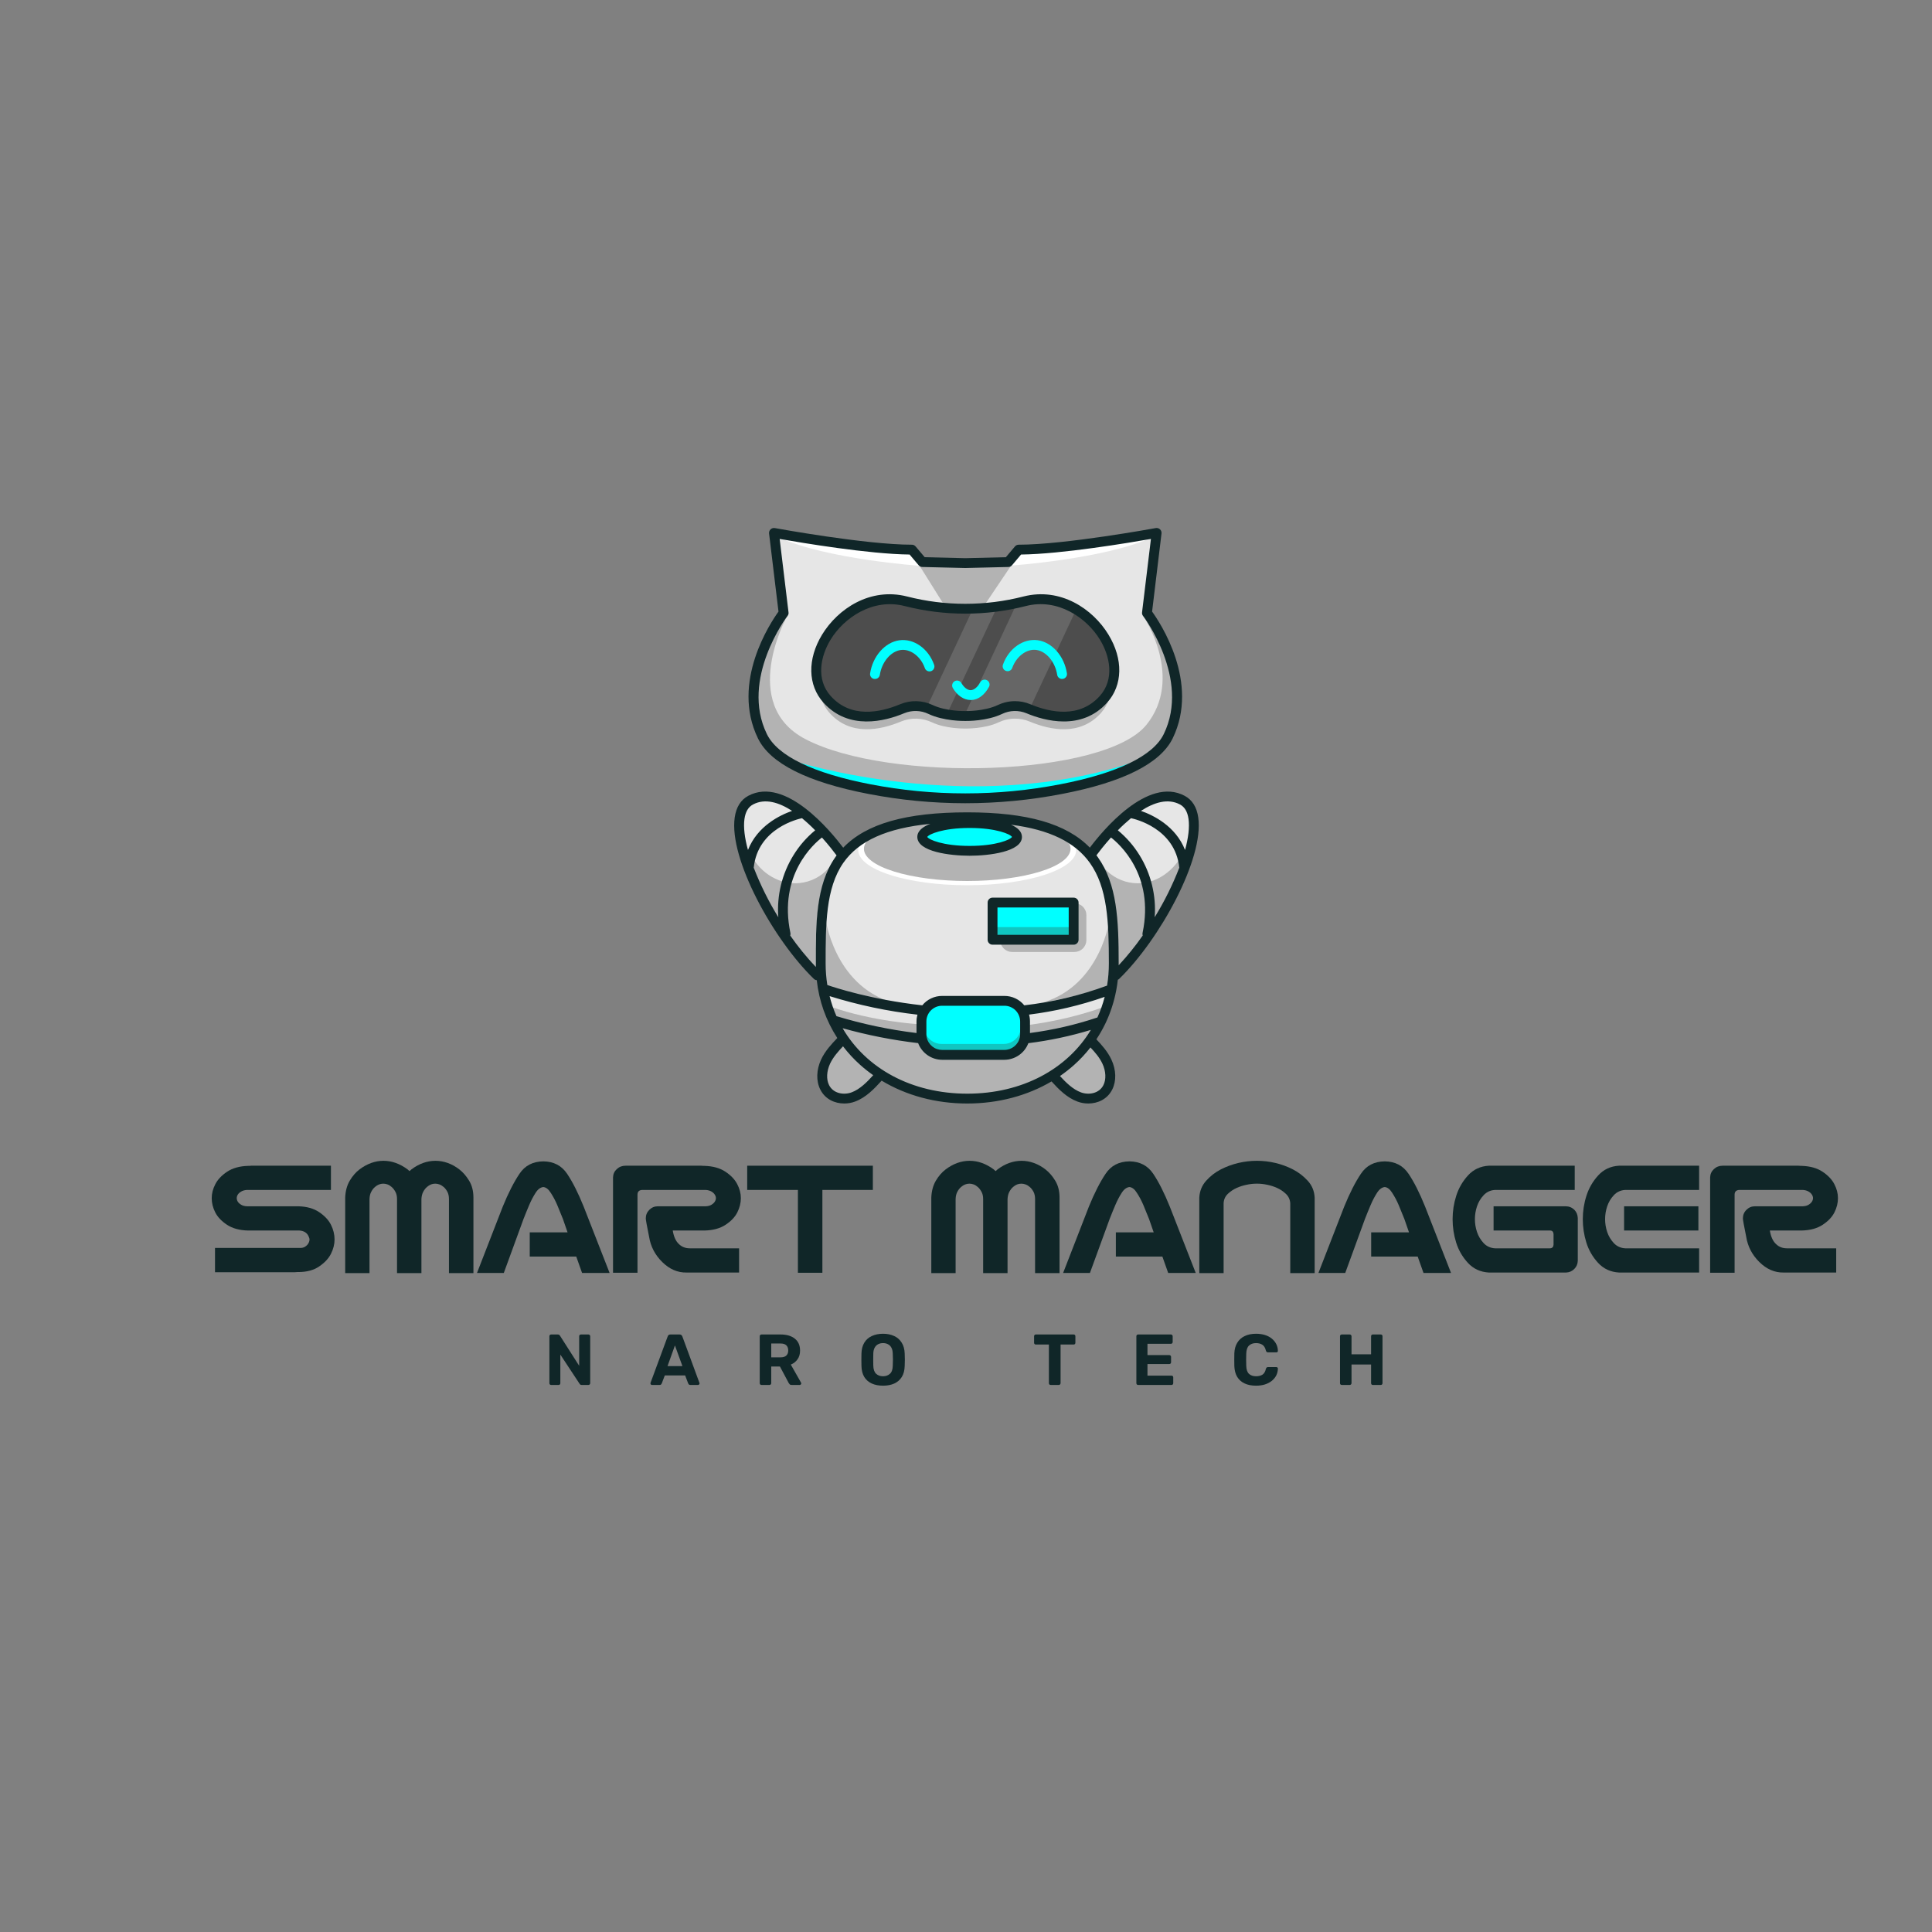 <svg xmlns="http://www.w3.org/2000/svg" xmlns:xlink="http://www.w3.org/1999/xlink" width="500" zoomAndPan="magnify" viewBox="0 0 375 375" height="500" preserveAspectRatio="xMidYMid meet" version="1.0"><rect x="0" y="0" width="375" height="375" fill="#808080" stroke="none"/><defs><g/><clipPath id="6f453abe28"><path d="M 142 153 L 233 153 L 233 214.188 L 142 214.188 Z M 142 153 " clip-rule="nonzero"/></clipPath><clipPath id="72b9475420"><path d="M 145 102.438 L 230 102.438 L 230 156 L 145 156 Z M 145 102.438 " clip-rule="nonzero"/></clipPath></defs><path fill="#b3b3b3" d="M 212.328 199.438 C 208.105 200.762 203.797 201.695 199.402 202.234 C 199.242 202.695 199.016 203.125 198.723 203.52 C 198.43 203.914 198.086 204.254 197.684 204.539 C 197.285 204.824 196.852 205.043 196.387 205.195 C 195.918 205.348 195.438 205.422 194.949 205.426 L 182.867 205.426 C 182.375 205.422 181.895 205.344 181.426 205.191 C 180.957 205.039 180.523 204.82 180.121 204.531 C 179.723 204.246 179.375 203.902 179.086 203.508 C 178.793 203.109 178.566 202.68 178.41 202.211 C 173.184 201.613 168.043 200.59 162.984 199.141 C 167.445 207.332 176.516 212.562 187.738 212.562 C 198.82 212.555 207.809 207.453 212.328 199.438 Z M 212.328 199.438 " fill-opacity="1" fill-rule="nonzero"/><path fill="#e5e5e5" d="M 178.168 200.738 L 178.168 198.266 C 178.168 197.734 178.258 197.215 178.434 196.711 C 172.379 196.031 166.449 194.773 160.641 192.934 C 161 194.488 161.504 196 162.156 197.457 C 167.395 199.055 172.734 200.172 178.172 200.816 C 178.172 200.793 178.168 200.77 178.168 200.738 Z M 178.168 200.738 " fill-opacity="1" fill-rule="nonzero"/><path fill="#b3b3b3" d="M 163.668 202.664 C 162.613 203.77 161.535 204.918 160.871 206.34 C 160.309 207.539 159.957 209.324 160.68 210.746 C 161.594 212.547 163.789 212.883 165.395 212.281 C 167.152 211.629 168.621 210.082 169.922 208.645 C 168.961 207.992 168.047 207.277 167.18 206.504 C 165.875 205.344 164.707 204.062 163.668 202.664 Z M 163.668 202.664 " fill-opacity="1" fill-rule="nonzero"/><path fill="#e6e6e6" d="M 168.895 152.496 C 174.992 153.68 181.148 154.27 187.359 154.27 C 193.574 154.27 199.727 153.68 205.824 152.496 C 216.996 150.344 224.027 146.922 226.133 142.605 C 231.43 131.738 222.176 119.512 222.082 119.391 C 221.969 119.242 221.922 119.078 221.945 118.891 L 223.711 104.273 C 220.02 104.922 206.051 107.301 198.051 107.363 L 196.223 109.535 C 196.086 109.695 195.918 109.777 195.707 109.777 L 187.379 109.977 C 187.367 109.98 187.355 109.98 187.344 109.977 L 179.012 109.777 C 178.809 109.773 178.637 109.691 178.504 109.535 L 176.676 107.363 C 168.68 107.301 154.711 104.922 151.023 104.27 L 152.789 118.898 C 152.809 119.082 152.766 119.246 152.652 119.395 C 152.559 119.508 143.293 131.734 148.59 142.605 C 150.695 146.922 157.715 150.344 168.895 152.496 Z M 159.801 123.316 C 162.793 118.395 168.969 114.238 176.012 116.039 C 179.734 116.992 183.516 117.465 187.359 117.465 C 191.203 117.465 194.988 116.992 198.711 116.039 C 205.754 114.234 211.926 118.395 214.922 123.316 C 217.746 127.957 217.66 132.891 214.691 136.188 C 212.266 138.887 209.293 139.758 206.465 139.758 C 203.723 139.758 201.137 138.938 199.324 138.18 C 198.531 137.852 197.703 137.699 196.844 137.723 C 195.984 137.746 195.168 137.945 194.391 138.312 C 191.449 139.703 187.688 139.652 187.355 139.641 C 187.02 139.633 183.258 139.703 180.316 138.312 C 179.543 137.941 178.723 137.746 177.863 137.723 C 177.004 137.699 176.18 137.852 175.383 138.18 C 171.699 139.719 164.809 141.504 160.023 136.188 C 157.066 132.902 156.977 127.969 159.801 123.328 Z M 159.801 123.316 " fill-opacity="1" fill-rule="nonzero"/><path fill="#b3b3b3" d="M 174.863 140.055 C 175.836 139.652 176.848 139.465 177.902 139.492 C 178.957 139.52 179.957 139.762 180.91 140.211 C 183.625 141.492 187.305 141.41 187.344 141.41 L 187.379 141.41 C 187.414 141.41 191.102 141.492 193.812 140.211 C 194.832 139.73 195.902 139.488 197.027 139.488 C 198.008 139.488 198.953 139.676 199.859 140.055 C 203.949 141.762 209.668 142.863 213.676 138.41 C 216.719 135.023 215.711 130.375 213.754 127.152 C 211.109 122.809 205.383 118.871 199.051 120.492 C 195.215 121.473 191.32 121.961 187.363 121.961 C 183.402 121.961 179.508 121.473 175.672 120.492 C 169.34 118.871 163.613 122.809 160.969 127.156 C 159.012 130.379 157.996 135.027 161.047 138.41 C 165.055 142.863 170.773 141.762 174.863 140.055 Z M 174.863 140.055 " fill-opacity="1" fill-rule="nonzero"/><path fill="#b3b3b3" d="M 226.133 143.062 C 231.43 132.195 222.176 119.973 222.082 119.848 C 222.082 119.848 229.828 131.57 222.539 140.664 C 214.461 150.738 172.562 151.98 156.285 143.438 C 143.434 136.695 152.645 119.855 152.645 119.855 C 152.559 119.98 143.293 132.207 148.59 143.062 C 150.695 147.395 157.715 150.812 168.895 152.961 C 174.992 154.141 181.148 154.73 187.359 154.73 C 193.574 154.73 199.727 154.141 205.824 152.961 C 216.996 150.812 224.027 147.395 226.133 143.062 Z M 226.133 143.062 " fill-opacity="1" fill-rule="nonzero"/><path fill="#4d4d4d" d="M 174.863 136.934 C 175.836 136.531 176.852 136.344 177.902 136.371 C 178.957 136.398 179.957 136.641 180.91 137.09 C 183.625 138.371 187.305 138.289 187.34 138.289 L 187.379 138.289 C 187.414 138.289 191.102 138.371 193.812 137.09 C 194.828 136.609 195.902 136.371 197.027 136.367 C 198.008 136.367 198.953 136.555 199.859 136.934 C 203.949 138.641 209.668 139.742 213.672 135.289 C 216.719 131.902 215.711 127.254 213.754 124.035 C 211.109 119.688 205.383 115.75 199.051 117.371 C 195.215 118.348 191.316 118.84 187.359 118.84 C 183.402 118.84 179.508 118.348 175.672 117.371 C 169.34 115.746 163.613 119.688 160.969 124.035 C 159.012 127.254 157.996 131.902 161.047 135.289 C 165.055 139.742 170.77 138.641 174.863 136.934 Z M 174.863 136.934 " fill-opacity="1" fill-rule="nonzero"/><path fill="#4d4d4d" d="M 213.672 135.289 C 209.746 139.648 204.184 138.684 200.113 137.035 C 200.027 137.004 199.941 136.969 199.859 136.934 C 198.953 136.555 198.008 136.367 197.027 136.367 C 195.902 136.367 194.832 136.609 193.812 137.09 C 191.301 138.273 187.969 138.293 187.449 138.289 L 187.34 138.289 C 186.242 138.293 185.152 138.203 184.07 138.023 C 182.977 137.855 181.922 137.543 180.91 137.09 C 180.656 136.973 180.398 136.867 180.133 136.777 C 179.277 136.48 178.391 136.348 177.484 136.371 C 176.574 136.398 175.699 136.586 174.859 136.934 C 170.773 138.641 165.055 139.742 161.047 135.289 C 158.004 131.902 159.012 127.254 160.969 124.035 C 163.613 119.688 169.34 115.75 175.668 117.371 C 179.895 118.449 184.188 118.934 188.547 118.82 C 190.109 118.781 191.672 118.668 193.227 118.477 C 194.5 118.312 195.766 118.102 197.027 117.84 C 197.711 117.699 198.379 117.543 199.051 117.371 C 202.559 116.473 205.883 117.281 208.598 118.918 C 210.727 120.211 212.445 121.914 213.754 124.035 C 215.711 127.254 216.719 131.902 213.672 135.289 Z M 213.672 135.289 " fill-opacity="1" fill-rule="nonzero"/><path fill="#e6e6e6" d="M 162.727 166.035 C 161.328 164.125 152.461 152.48 146.023 155.906 C 145.043 156.43 144.438 157.445 144.23 158.918 C 143.293 165.539 150.504 180.199 158.648 188.367 C 158.629 187.91 158.617 187.453 158.617 187 C 158.617 179.246 158.617 171.906 162.348 166.543 C 162.469 166.375 162.594 166.203 162.727 166.035 Z M 162.727 166.035 " fill-opacity="1" fill-rule="nonzero"/><path fill="#e6e6e6" d="M 193.254 159.5 C 195.996 160.008 198.082 160.973 198.082 162.449 C 198.082 164.77 192.961 165.824 188.199 165.824 C 183.441 165.824 178.32 164.77 178.32 162.449 C 178.32 160.875 180.684 159.883 183.684 159.41 C 159.984 160.578 159.984 172.324 159.984 186.992 C 159.98 188.469 160.098 189.934 160.34 191.391 C 161.059 191.648 168.566 194.262 179.137 195.422 C 179.578 194.84 180.129 194.387 180.785 194.062 C 181.441 193.738 182.137 193.578 182.867 193.578 L 194.949 193.578 C 195.68 193.578 196.375 193.738 197.035 194.062 C 197.691 194.387 198.242 194.844 198.684 195.426 C 204.324 194.785 209.801 193.477 215.121 191.504 C 215.371 190.016 215.496 188.516 215.496 187.008 C 215.496 178.836 215.223 172.188 211.762 167.34 C 208.473 162.719 202.527 160.184 193.254 159.5 Z M 209.074 182.41 C 209.074 182.598 209.008 182.758 208.875 182.895 C 208.742 183.027 208.578 183.094 208.391 183.094 L 192.656 183.094 C 192.465 183.094 192.305 183.027 192.172 182.895 C 192.035 182.758 191.969 182.598 191.969 182.41 L 191.969 175.188 C 191.969 175 192.035 174.836 192.172 174.703 C 192.305 174.57 192.465 174.504 192.656 174.504 L 208.391 174.504 C 208.582 174.504 208.742 174.57 208.875 174.703 C 209.012 174.836 209.078 175 209.078 175.188 Z M 209.074 182.41 " fill-opacity="1" fill-rule="nonzero"/><path fill="#b3b3b3" d="M 196.473 175.309 L 208.527 175.309 C 208.84 175.309 209.137 175.367 209.426 175.484 C 209.711 175.605 209.965 175.773 210.184 175.992 C 210.402 176.211 210.57 176.465 210.691 176.75 C 210.809 177.035 210.867 177.332 210.867 177.641 L 210.867 182.441 C 210.867 182.754 210.809 183.051 210.691 183.336 C 210.57 183.621 210.402 183.875 210.184 184.094 C 209.965 184.312 209.711 184.48 209.426 184.602 C 209.137 184.719 208.84 184.777 208.527 184.777 L 196.473 184.777 C 196.164 184.777 195.863 184.719 195.578 184.602 C 195.293 184.48 195.039 184.312 194.82 184.094 C 194.602 183.875 194.43 183.621 194.312 183.336 C 194.195 183.051 194.133 182.754 194.133 182.441 L 194.133 177.641 C 194.133 177.332 194.195 177.035 194.312 176.75 C 194.43 176.465 194.602 176.211 194.82 175.992 C 195.039 175.773 195.293 175.605 195.578 175.484 C 195.863 175.367 196.164 175.309 196.473 175.309 Z M 196.473 175.309 " fill-opacity="1" fill-rule="nonzero"/><path fill="#e6e6e6" d="M 229.168 155.906 C 222.75 152.488 213.922 164.047 212.488 166.016 C 212.621 166.188 212.754 166.367 212.883 166.547 C 216.574 171.734 216.871 178.586 216.871 187.004 C 216.871 187.359 216.871 187.715 216.848 188.066 C 224.863 179.844 231.895 165.461 230.969 158.918 C 230.754 157.441 230.148 156.43 229.168 155.906 Z M 229.168 155.906 " fill-opacity="1" fill-rule="nonzero"/><path fill="#00ffff" d="M 193.336 175.867 L 207.707 175.867 L 207.707 181.727 L 193.336 181.727 Z M 193.336 175.867 " fill-opacity="1" fill-rule="nonzero"/><path fill="#e6e6e6" d="M 199.648 198.266 L 199.648 200.738 C 199.648 200.766 199.648 200.793 199.648 200.82 C 204.273 200.23 208.797 199.191 213.215 197.703 C 213.902 196.211 214.438 194.664 214.812 193.066 C 209.809 194.855 204.668 196.074 199.391 196.715 C 199.566 197.219 199.648 197.734 199.648 198.266 Z M 199.648 198.266 " fill-opacity="1" fill-rule="nonzero"/><path fill="#10c6c1" d="M 182.867 204.07 L 194.949 204.07 C 195.391 204.07 195.816 203.984 196.227 203.816 C 196.633 203.648 196.996 203.406 197.309 203.094 C 197.621 202.781 197.859 202.422 198.031 202.012 C 198.199 201.605 198.281 201.18 198.281 200.738 L 198.281 198.266 C 198.281 197.824 198.195 197.402 198.027 196.992 C 197.859 196.586 197.617 196.227 197.305 195.914 C 196.992 195.602 196.633 195.363 196.223 195.195 C 195.816 195.023 195.391 194.941 194.949 194.941 L 182.867 194.941 C 182.426 194.941 182 195.023 181.59 195.191 C 181.184 195.363 180.82 195.602 180.508 195.914 C 180.195 196.227 179.957 196.586 179.785 196.992 C 179.617 197.402 179.531 197.824 179.535 198.266 L 179.535 200.738 C 179.531 200.977 179.559 201.211 179.609 201.441 C 179.691 201.812 179.832 202.16 180.031 202.484 C 180.234 202.809 180.48 203.086 180.777 203.328 C 181.074 203.566 181.398 203.75 181.758 203.875 C 182.117 204.004 182.484 204.07 182.867 204.07 Z M 182.867 204.07 " fill-opacity="1" fill-rule="nonzero"/><path fill="#00ffff" d="M 197.777 196.512 C 197.477 196.02 197.074 195.637 196.57 195.355 C 196.066 195.078 195.523 194.938 194.949 194.941 L 182.867 194.941 C 182.426 194.941 182 195.023 181.59 195.191 C 181.184 195.363 180.82 195.602 180.508 195.914 C 180.195 196.227 179.957 196.586 179.785 196.992 C 179.617 197.402 179.531 197.824 179.535 198.266 L 179.535 200.234 C 179.637 200.578 179.789 200.898 179.996 201.195 C 180.199 201.488 180.445 201.746 180.734 201.961 C 181.023 202.176 181.336 202.34 181.68 202.457 C 182.02 202.57 182.371 202.629 182.73 202.629 L 194.812 202.629 C 195.191 202.629 195.559 202.566 195.914 202.438 C 196.273 202.312 196.598 202.133 196.895 201.895 C 197.191 201.66 197.438 201.383 197.641 201.062 C 197.84 200.742 197.984 200.398 198.066 200.027 C 198.121 199.789 198.148 199.547 198.145 199.305 L 198.145 197.316 C 198.062 197.031 197.938 196.762 197.777 196.512 Z M 197.777 196.512 " fill-opacity="1" fill-rule="nonzero"/><path fill="#b3b3b3" d="M 208.312 206.504 C 207.371 207.34 206.375 208.109 205.328 208.809 C 206.594 210.199 208.016 211.652 209.707 212.281 C 211.305 212.879 213.516 212.547 214.426 210.746 C 215.141 209.324 214.793 207.539 214.23 206.34 C 213.613 205.016 212.633 203.926 211.648 202.891 C 210.652 204.199 209.539 205.406 208.312 206.504 Z M 208.312 206.504 " fill-opacity="1" fill-rule="nonzero"/><path fill="#00ffff" d="M 220.562 147.75 C 188.617 158.691 154.238 147.773 154.16 147.75 C 157.68 149.684 162.637 151.289 168.895 152.496 C 174.992 153.676 181.148 154.266 187.359 154.266 C 193.574 154.266 199.727 153.676 205.824 152.496 C 212.086 151.293 217.039 149.688 220.562 147.75 Z M 220.562 147.75 " fill-opacity="1" fill-rule="nonzero"/><path fill="#b3b3b3" d="M 178.465 109.777 L 183.18 117.305 L 191.191 117.305 L 196.258 109.777 Z M 178.465 109.777 " fill-opacity="1" fill-rule="nonzero"/><path fill="#ffffff" d="M 196.258 109.777 C 196.258 109.777 214.41 108.508 223.707 104.27 L 197.734 106.684 Z M 196.258 109.777 " fill-opacity="1" fill-rule="nonzero"/><path fill="#ffffff" d="M 178.633 109.832 C 178.633 109.832 160.484 108.562 151.188 104.324 L 177.16 106.734 Z M 178.633 109.832 " fill-opacity="1" fill-rule="nonzero"/><path fill="#ffffff" d="M 208.891 165 C 208.891 165.449 208.758 165.895 208.484 166.332 C 208.215 166.773 207.812 167.199 207.281 167.613 C 206.75 168.027 206.098 168.418 205.328 168.793 C 204.555 169.164 203.68 169.508 202.695 169.824 C 201.715 170.145 200.645 170.426 199.492 170.676 C 198.336 170.922 197.117 171.133 195.832 171.305 C 194.551 171.477 193.227 171.605 191.867 171.695 C 190.504 171.781 189.129 171.824 187.738 171.824 C 186.348 171.824 184.973 171.781 183.613 171.695 C 182.25 171.605 180.926 171.477 179.645 171.305 C 178.359 171.133 177.141 170.922 175.984 170.676 C 174.832 170.426 173.762 170.145 172.781 169.824 C 171.797 169.508 170.922 169.164 170.148 168.793 C 169.379 168.418 168.727 168.027 168.195 167.613 C 167.664 167.199 167.262 166.773 166.992 166.332 C 166.719 165.895 166.586 165.449 166.586 165 C 166.586 164.555 166.719 164.109 166.992 163.672 C 167.262 163.23 167.664 162.805 168.195 162.391 C 168.727 161.977 169.379 161.582 170.148 161.211 C 170.922 160.84 171.797 160.492 172.781 160.176 C 173.762 159.859 174.832 159.578 175.984 159.328 C 177.141 159.078 178.359 158.867 179.645 158.699 C 180.926 158.527 182.25 158.398 183.613 158.309 C 184.973 158.223 186.348 158.18 187.738 158.18 C 189.129 158.18 190.504 158.223 191.867 158.309 C 193.227 158.398 194.551 158.527 195.832 158.699 C 197.117 158.867 198.336 159.078 199.492 159.328 C 200.645 159.578 201.715 159.859 202.695 160.176 C 203.68 160.492 204.555 160.84 205.328 161.211 C 206.098 161.582 206.75 161.977 207.281 162.391 C 207.812 162.805 208.215 163.23 208.484 163.672 C 208.758 164.109 208.891 164.555 208.891 165 Z M 208.891 165 " fill-opacity="1" fill-rule="nonzero"/><path fill="#b3b3b3" d="M 207.793 164.75 C 207.793 165.16 207.664 165.566 207.406 165.969 C 207.148 166.371 206.77 166.762 206.266 167.141 C 205.762 167.52 205.145 167.879 204.41 168.223 C 203.68 168.562 202.848 168.879 201.918 169.168 C 200.988 169.457 199.973 169.719 198.879 169.945 C 197.785 170.172 196.629 170.367 195.414 170.523 C 194.195 170.68 192.941 170.801 191.652 170.879 C 190.359 170.961 189.055 171 187.738 171 C 186.422 171 185.117 170.961 183.828 170.879 C 182.535 170.801 181.281 170.68 180.066 170.523 C 178.848 170.367 177.691 170.172 176.598 169.945 C 175.504 169.719 174.488 169.457 173.559 169.168 C 172.629 168.879 171.797 168.562 171.066 168.223 C 170.332 167.879 169.715 167.52 169.211 167.141 C 168.707 166.762 168.328 166.371 168.07 165.969 C 167.812 165.566 167.688 165.16 167.688 164.75 C 167.688 164.34 167.812 163.93 168.07 163.527 C 168.328 163.125 168.707 162.734 169.211 162.355 C 169.715 161.977 170.332 161.617 171.066 161.277 C 171.797 160.934 172.629 160.617 173.559 160.328 C 174.488 160.039 175.504 159.777 176.598 159.551 C 177.691 159.324 178.848 159.129 180.066 158.973 C 181.281 158.816 182.535 158.699 183.828 158.617 C 185.117 158.539 186.422 158.496 187.738 158.496 C 189.055 158.496 190.359 158.539 191.652 158.617 C 192.941 158.699 194.195 158.816 195.414 158.973 C 196.629 159.129 197.785 159.324 198.879 159.551 C 199.973 159.777 200.988 160.039 201.918 160.328 C 202.848 160.617 203.68 160.934 204.41 161.277 C 205.145 161.617 205.762 161.977 206.266 162.355 C 206.77 162.734 207.148 163.125 207.406 163.527 C 207.664 163.93 207.793 164.34 207.793 164.75 Z M 207.793 164.75 " fill-opacity="1" fill-rule="nonzero"/><path fill="#00ffff" d="M 196.715 162.449 C 196.715 162.582 196.66 162.715 196.551 162.844 C 196.441 162.973 196.281 163.098 196.066 163.223 C 195.852 163.344 195.59 163.457 195.277 163.57 C 194.969 163.68 194.617 163.781 194.219 163.875 C 193.824 163.969 193.395 164.051 192.93 164.125 C 192.465 164.199 191.973 164.258 191.457 164.309 C 190.941 164.359 190.41 164.398 189.859 164.426 C 189.312 164.449 188.758 164.465 188.199 164.465 C 187.641 164.465 187.086 164.449 186.539 164.426 C 185.992 164.398 185.457 164.359 184.941 164.309 C 184.426 164.258 183.934 164.199 183.469 164.125 C 183.004 164.051 182.574 163.969 182.18 163.875 C 181.785 163.781 181.434 163.68 181.121 163.57 C 180.812 163.457 180.547 163.344 180.336 163.223 C 180.121 163.098 179.957 162.973 179.852 162.844 C 179.742 162.715 179.688 162.582 179.688 162.449 C 179.688 162.316 179.742 162.188 179.852 162.059 C 179.957 161.93 180.121 161.801 180.336 161.68 C 180.547 161.559 180.812 161.441 181.121 161.332 C 181.434 161.223 181.785 161.121 182.18 161.027 C 182.574 160.934 183.004 160.852 183.469 160.777 C 183.934 160.703 184.426 160.641 184.941 160.59 C 185.457 160.539 185.992 160.5 186.539 160.477 C 187.086 160.449 187.641 160.438 188.199 160.438 C 188.758 160.438 189.312 160.449 189.859 160.477 C 190.41 160.5 190.941 160.539 191.457 160.59 C 191.973 160.641 192.465 160.703 192.93 160.777 C 193.395 160.852 193.824 160.934 194.219 161.027 C 194.617 161.121 194.969 161.223 195.277 161.332 C 195.59 161.441 195.852 161.559 196.066 161.68 C 196.281 161.801 196.441 161.93 196.551 162.059 C 196.66 162.188 196.715 162.316 196.715 162.449 Z M 196.715 162.449 " fill-opacity="1" fill-rule="nonzero"/><path fill="#b3b3b3" d="M 160.34 191.391 C 160.914 191.598 165.809 193.301 173.137 194.57 C 161.793 191.102 160.211 178.184 160.211 178.184 C 159.98 180.945 159.98 183.91 159.98 187.008 C 159.98 188.477 160.098 189.941 160.34 191.391 Z M 160.34 191.391 " fill-opacity="1" fill-rule="nonzero"/><path fill="#b3b3b3" d="M 215.293 191.391 C 214.715 191.598 209.82 193.301 202.496 194.57 C 213.84 191.102 215.422 178.184 215.422 178.184 C 215.652 180.945 215.652 183.91 215.652 187.008 C 215.652 188.477 215.531 189.941 215.293 191.391 Z M 215.293 191.391 " fill-opacity="1" fill-rule="nonzero"/><path fill="#10c6c1" d="M 193.336 179.949 L 207.793 179.949 L 207.707 181.727 L 193.336 181.727 Z M 193.336 179.949 " fill-opacity="1" fill-rule="nonzero"/><path fill="#b3b3b3" d="M 230.703 163.297 C 230.129 164.938 229.293 166.434 228.191 167.781 C 226.879 169.344 225.145 170.586 223.18 171.129 C 222.656 171.273 222.129 171.367 221.59 171.414 C 221.051 171.461 220.512 171.453 219.973 171.398 C 219.438 171.344 218.906 171.242 218.391 171.09 C 217.871 170.934 217.371 170.734 216.891 170.488 C 216.41 170.242 215.957 169.953 215.527 169.621 C 215.102 169.293 214.711 168.926 214.352 168.52 C 213.992 168.117 213.676 167.684 213.398 167.219 C 213.121 166.758 212.891 166.273 212.703 165.766 L 212.758 166.383 C 212.797 166.438 212.84 166.488 212.879 166.547 C 216.57 171.734 216.863 178.586 216.863 187.004 C 216.863 187.359 216.863 187.715 216.84 188.066 C 223.367 181.375 229.234 170.602 230.703 163.297 Z M 230.703 163.297 " fill-opacity="1" fill-rule="nonzero"/><path fill="#b3b3b3" d="M 144.473 163.297 C 145.047 164.938 145.883 166.434 146.984 167.781 C 148.312 169.41 149.98 170.527 151.996 171.129 C 152.52 171.273 153.047 171.367 153.586 171.414 C 154.125 171.461 154.664 171.453 155.203 171.398 C 155.738 171.344 156.27 171.242 156.785 171.09 C 157.305 170.934 157.805 170.734 158.285 170.488 C 158.766 170.242 159.219 169.953 159.648 169.621 C 160.074 169.293 160.465 168.926 160.824 168.52 C 161.184 168.117 161.5 167.684 161.777 167.219 C 162.055 166.758 162.285 166.273 162.473 165.766 L 162.418 166.383 L 162.297 166.547 C 158.605 171.734 158.312 178.586 158.312 187.004 C 158.312 187.359 158.312 187.715 158.332 188.066 C 151.805 181.375 145.934 170.602 144.473 163.297 Z M 144.473 163.297 " fill-opacity="1" fill-rule="nonzero"/><path fill="#b3b3b3" d="M 214.371 195.422 C 209.504 197.141 204.504 198.324 199.383 198.973 L 199.648 200.746 C 199.648 200.773 199.648 200.801 199.648 200.828 C 204.273 200.238 208.797 199.199 213.215 197.711 C 213.379 197.348 214.223 195.797 214.371 195.422 Z M 214.371 195.422 " fill-opacity="1" fill-rule="nonzero"/><path fill="#b3b3b3" d="M 161.301 195.422 C 169.395 198.27 178.168 198.785 178.168 198.785 L 178.168 200.816 C 178.168 200.844 176.02 200.801 176.023 200.816 C 171.398 200.227 166.875 199.191 162.457 197.699 C 162.293 197.348 161.449 195.797 161.301 195.422 Z M 161.301 195.422 " fill-opacity="1" fill-rule="nonzero"/><path fill="#666666" d="M 193.23 118.477 L 184.07 138.023 C 182.977 137.855 181.922 137.543 180.91 137.09 C 180.656 136.973 180.398 136.867 180.133 136.777 L 188.547 118.82 C 190.109 118.781 191.672 118.668 193.23 118.477 Z M 193.23 118.477 " fill-opacity="1" fill-rule="nonzero"/><path fill="#666666" d="M 208.598 118.918 L 200.113 137.035 C 200.027 137.004 199.941 136.969 199.859 136.934 C 198.953 136.555 198.008 136.367 197.027 136.367 C 195.902 136.367 194.832 136.609 193.812 137.09 C 191.301 138.273 187.969 138.293 187.449 138.289 L 197.027 117.84 C 197.711 117.699 198.379 117.543 199.051 117.371 C 202.559 116.473 205.883 117.281 208.598 118.918 Z M 208.598 118.918 " fill-opacity="1" fill-rule="nonzero"/><g clip-path="url(#6f453abe28)"><path fill="#102628" d="M 232.582 158.688 C 232.297 156.668 231.41 155.246 229.938 154.465 C 222.727 150.625 213.93 161.348 211.539 164.527 C 207.008 159.867 199.355 157.676 187.746 157.676 C 175.895 157.676 168.148 159.867 163.664 164.535 C 161.273 161.367 152.469 150.625 145.246 154.461 C 143.781 155.246 142.891 156.668 142.605 158.688 C 141.465 166.691 150.086 182.363 157.969 190 C 158.129 190.148 158.312 190.234 158.531 190.25 C 158.98 194.305 160.309 198.051 162.52 201.484 C 161.414 202.645 160.172 203.957 159.383 205.637 C 158.445 207.641 158.383 209.82 159.215 211.469 C 160.172 213.375 162.043 214.188 163.867 214.188 C 164.59 214.188 165.293 214.066 165.969 213.812 C 168.082 213.027 169.699 211.328 171.125 209.754 C 175.906 212.637 181.637 214.191 187.738 214.191 C 193.73 214.191 199.375 212.691 204.102 209.902 C 205.496 211.438 207.074 213.051 209.129 213.812 C 209.809 214.066 210.508 214.188 211.23 214.188 C 213.059 214.188 214.93 213.375 215.883 211.48 C 216.719 209.832 216.656 207.652 215.715 205.648 C 214.98 204.086 213.852 202.836 212.805 201.73 C 213.43 200.793 213.988 199.82 214.48 198.809 C 214.531 198.73 214.574 198.648 214.602 198.562 C 215.551 196.551 216.234 194.457 216.648 192.277 C 216.664 192.215 216.676 192.152 216.684 192.09 C 216.801 191.461 216.895 190.824 216.965 190.18 C 217.062 190.133 217.152 190.074 217.23 190 C 225.105 182.363 233.715 166.691 232.582 158.688 Z M 229.035 156.148 C 229.949 156.637 230.492 157.555 230.691 158.957 C 230.918 160.551 230.656 162.641 230.02 164.988 C 228.191 160.328 223.828 158.219 221.453 157.391 C 223.988 155.75 226.691 154.898 229.035 156.148 Z M 219.527 158.809 C 220.199 158.949 228.105 160.734 228.898 168.422 C 227.598 171.77 226.008 174.977 224.125 178.035 C 224.281 175.926 224.109 173.84 223.605 171.785 C 223.105 169.727 222.297 167.797 221.184 165.996 C 220.047 164.152 218.645 162.543 216.973 161.164 C 217.781 160.336 218.637 159.551 219.527 158.809 Z M 188.203 160.707 C 193.395 160.707 196.129 161.922 196.43 162.449 C 196.125 162.977 193.395 164.191 188.203 164.191 C 183.016 164.191 180.281 162.977 179.98 162.449 C 180.277 161.922 183.012 160.707 188.203 160.707 Z M 180.582 159.906 C 179.094 160.469 178.051 161.289 178.051 162.449 C 178.051 165.328 184.434 166.098 188.203 166.098 C 191.977 166.098 198.359 165.328 198.359 162.449 C 198.359 161.398 197.504 160.625 196.234 160.074 C 203.723 161.039 208.672 163.461 211.547 167.492 C 214.957 172.281 215.23 178.879 215.23 187.004 C 215.23 188.449 215.117 189.879 214.883 191.305 C 209.68 193.219 204.32 194.496 198.812 195.133 C 198.34 194.555 197.766 194.105 197.09 193.785 C 196.414 193.465 195.703 193.309 194.953 193.309 L 182.867 193.309 C 182.121 193.309 181.41 193.465 180.734 193.785 C 180.059 194.105 179.484 194.555 179.016 195.133 C 169.074 194.027 161.879 191.641 160.582 191.188 C 160.363 189.805 160.254 188.41 160.254 187.008 C 160.254 179.508 160.254 172.43 163.684 167.484 C 166.676 163.199 172.117 160.738 180.578 159.906 Z M 213.004 197.492 C 208.742 198.918 204.379 199.922 199.918 200.508 L 199.918 198.258 C 199.918 197.809 199.859 197.367 199.738 196.934 C 204.754 196.305 209.648 195.156 214.418 193.492 C 214.066 194.867 213.594 196.199 213.004 197.492 Z M 162.355 197.234 C 161.801 195.977 161.359 194.68 161.023 193.348 C 166.594 195.082 172.277 196.281 178.074 196.945 C 177.957 197.375 177.895 197.816 177.895 198.266 L 177.895 200.508 C 172.621 199.867 167.441 198.773 162.355 197.234 Z M 179.879 201.391 C 179.832 201.176 179.809 200.961 179.809 200.746 L 179.809 198.266 C 179.809 197.863 179.883 197.473 180.039 197.098 C 180.195 196.723 180.414 196.395 180.703 196.105 C 180.988 195.82 181.32 195.602 181.695 195.445 C 182.07 195.289 182.461 195.215 182.867 195.215 L 194.949 195.215 C 195.352 195.215 195.742 195.289 196.117 195.445 C 196.492 195.602 196.824 195.82 197.113 196.105 C 197.398 196.395 197.621 196.723 197.773 197.098 C 197.93 197.473 198.008 197.863 198.008 198.266 L 198.008 200.738 C 198.008 200.961 197.984 201.184 197.934 201.402 C 197.855 201.742 197.727 202.059 197.543 202.352 C 197.355 202.645 197.129 202.898 196.859 203.117 C 196.586 203.332 196.289 203.5 195.961 203.617 C 195.633 203.73 195.297 203.789 194.949 203.789 L 182.867 203.789 C 182.52 203.789 182.18 203.73 181.852 203.613 C 181.523 203.5 181.223 203.332 180.949 203.113 C 180.68 202.895 180.453 202.637 180.266 202.344 C 180.082 202.047 179.953 201.73 179.879 201.391 Z M 158.223 161.164 C 156.551 162.543 155.145 164.152 154.012 165.996 C 152.898 167.797 152.09 169.727 151.586 171.785 C 151.086 173.84 150.914 175.926 151.07 178.035 C 149.191 174.977 147.598 171.77 146.297 168.422 C 147.086 160.727 155.008 158.945 155.668 158.809 C 156.562 159.551 157.414 160.336 158.223 161.164 Z M 144.5 158.957 C 144.699 157.555 145.246 156.637 146.16 156.148 C 148.512 154.898 151.215 155.75 153.746 157.391 C 151.375 158.219 147.016 160.324 145.18 164.988 C 144.535 162.641 144.273 160.559 144.5 158.957 Z M 153.383 181.59 C 153.441 181.426 153.453 181.262 153.418 181.094 C 151.027 169.777 158.059 163.699 159.539 162.562 C 160.891 164.066 161.906 165.395 162.387 166.043 C 162.297 166.16 162.207 166.27 162.121 166.402 C 158.344 171.836 158.344 179.207 158.344 187.012 C 158.344 187.238 158.344 187.469 158.344 187.68 C 156.535 185.773 154.883 183.742 153.383 181.59 Z M 165.301 212.023 C 163.805 212.582 161.758 212.281 160.922 210.621 C 160.359 209.508 160.438 207.91 161.117 206.457 C 161.719 205.176 162.676 204.105 163.629 203.086 C 164.629 204.398 165.746 205.605 166.98 206.707 C 167.777 207.418 168.617 208.082 169.492 208.695 C 168.277 210.043 166.902 211.43 165.301 212.023 Z M 163.551 199.578 C 168.363 200.922 173.25 201.887 178.211 202.469 C 178.387 202.945 178.633 203.379 178.945 203.777 C 179.254 204.176 179.617 204.52 180.035 204.809 C 180.449 205.098 180.898 205.32 181.383 205.473 C 181.867 205.625 182.359 205.703 182.867 205.707 L 194.949 205.707 C 195.453 205.703 195.945 205.625 196.43 205.473 C 196.91 205.32 197.359 205.102 197.777 204.812 C 198.191 204.527 198.555 204.184 198.867 203.785 C 199.176 203.387 199.422 202.953 199.602 202.48 C 203.723 201.969 207.766 201.109 211.738 199.902 C 207.168 207.484 198.438 212.281 187.746 212.281 C 176.895 212.281 168.078 207.348 163.551 199.578 Z M 213.98 206.457 C 214.664 207.91 214.734 209.508 214.172 210.621 C 213.336 212.281 211.293 212.582 209.797 212.023 C 208.258 211.453 206.93 210.152 205.738 208.859 C 206.699 208.199 207.613 207.48 208.48 206.707 C 209.641 205.668 210.699 204.535 211.656 203.309 C 212.559 204.262 213.422 205.266 213.98 206.457 Z M 217.133 187.363 C 217.133 187.246 217.133 187.137 217.133 187.004 C 217.133 178.535 216.832 171.641 213.094 166.387 C 213.004 166.262 212.91 166.141 212.816 166.016 C 213.301 165.363 214.309 164.047 215.648 162.559 C 217.129 163.699 224.156 169.773 221.77 181.086 C 221.734 181.254 221.746 181.418 221.801 181.582 C 220.383 183.621 218.824 185.547 217.133 187.363 Z M 217.133 187.363 " fill-opacity="1" fill-rule="nonzero"/></g><g clip-path="url(#72b9475420)"><path fill="#102628" d="M 147.117 143.316 C 149.488 148.188 156.715 151.816 168.582 154.105 C 174.785 155.305 181.043 155.902 187.363 155.906 C 193.676 155.902 199.938 155.305 206.137 154.105 C 218.02 151.824 225.23 148.176 227.617 143.316 C 232.914 132.422 225.137 120.809 223.621 118.707 L 225.449 103.551 C 225.469 103.402 225.453 103.254 225.398 103.109 C 225.348 102.969 225.266 102.844 225.152 102.738 C 225.043 102.637 224.914 102.562 224.766 102.52 C 224.617 102.477 224.469 102.469 224.32 102.5 C 224.145 102.531 206.727 105.727 197.734 105.727 C 197.438 105.727 197.191 105.84 197 106.066 L 195.238 108.152 L 187.363 108.344 L 179.484 108.152 L 177.719 106.066 C 177.527 105.84 177.285 105.727 176.988 105.727 C 167.996 105.727 150.578 102.531 150.402 102.5 C 150.254 102.473 150.105 102.48 149.957 102.52 C 149.812 102.562 149.684 102.637 149.574 102.742 C 149.461 102.844 149.379 102.969 149.328 103.113 C 149.277 103.254 149.258 103.402 149.277 103.551 L 151.105 118.707 C 149.59 120.809 141.805 132.422 147.117 143.316 Z M 152.859 119.551 C 153.02 119.348 153.086 119.113 153.051 118.855 L 151.332 104.605 C 155.492 105.34 168.648 107.551 176.551 107.633 L 178.305 109.711 C 178.492 109.934 178.727 110.047 179.016 110.051 L 187.348 110.25 L 187.395 110.25 L 195.723 110.051 C 196.012 110.047 196.246 109.934 196.434 109.711 L 198.188 107.633 C 206.074 107.551 219.23 105.34 223.395 104.605 L 221.672 118.855 C 221.641 119.113 221.703 119.344 221.863 119.551 C 221.957 119.672 231.105 131.77 225.887 142.48 C 223.832 146.719 216.867 150.094 205.781 152.23 C 199.699 153.406 193.562 153.996 187.367 153.996 C 181.172 153.996 175.035 153.406 168.953 152.23 C 157.863 150.094 150.902 146.719 148.848 142.48 C 143.617 131.77 152.766 119.672 152.859 119.551 Z M 152.859 119.551 " fill-opacity="1" fill-rule="nonzero"/></g><path fill="#102628" d="M 175.496 138.441 C 176.254 138.129 177.043 137.984 177.863 138.004 C 178.688 138.027 179.465 138.215 180.207 138.57 C 183.176 139.977 186.977 139.938 187.363 139.938 C 187.746 139.938 191.535 139.988 194.512 138.57 C 195.254 138.215 196.035 138.027 196.855 138.004 C 197.676 137.984 198.465 138.129 199.227 138.441 C 201.07 139.211 203.699 140.035 206.48 140.035 C 209.359 140.035 212.402 139.148 214.895 136.379 C 217.941 132.988 218.043 127.941 215.152 123.184 C 212.109 118.168 205.82 113.945 198.641 115.781 C 194.941 116.727 191.18 117.199 187.359 117.199 C 183.539 117.199 179.781 116.727 176.078 115.781 C 168.898 113.945 162.613 118.176 159.566 123.184 C 156.68 127.934 156.781 132.988 159.828 136.379 C 164.723 141.82 171.754 140.008 175.496 138.441 Z M 161.203 124.176 C 163.793 119.91 169.406 116.047 175.598 117.633 C 179.457 118.617 183.375 119.109 187.355 119.109 C 191.336 119.109 195.258 118.617 199.113 117.633 C 205.309 116.035 210.922 119.91 213.508 124.172 C 215.414 127.309 216.402 131.828 213.457 135.102 C 209.559 139.434 203.961 138.352 199.953 136.68 C 199.012 136.289 198.035 136.094 197.016 136.094 C 195.852 136.094 194.742 136.348 193.688 136.844 C 191.035 138.098 187.418 138.02 187.379 138.016 L 187.328 138.016 C 187.293 138.016 183.672 138.098 181.02 136.844 C 180.031 136.375 178.992 136.125 177.902 136.098 C 176.809 136.07 175.762 136.266 174.75 136.68 C 170.742 138.355 165.152 139.441 161.246 135.105 C 158.305 131.832 159.297 127.312 161.203 124.176 Z M 161.203 124.176 " fill-opacity="1" fill-rule="nonzero"/><path fill="#102628" d="M 192.656 183.363 L 208.391 183.363 C 208.656 183.363 208.883 183.27 209.066 183.082 C 209.254 182.898 209.348 182.672 209.348 182.41 L 209.348 175.188 C 209.348 174.922 209.254 174.699 209.066 174.512 C 208.883 174.324 208.656 174.234 208.391 174.23 L 192.656 174.23 C 192.391 174.23 192.164 174.324 191.98 174.512 C 191.793 174.699 191.699 174.922 191.699 175.188 L 191.699 182.41 C 191.699 182.672 191.793 182.898 191.98 183.082 C 192.164 183.27 192.391 183.363 192.656 183.363 Z M 193.609 176.141 L 207.434 176.141 L 207.434 181.453 L 193.609 181.453 Z M 193.609 176.141 " fill-opacity="1" fill-rule="nonzero"/><path fill="#00ffff" d="M 206.145 131.785 C 205.906 131.785 205.699 131.711 205.523 131.555 C 205.344 131.402 205.234 131.211 205.199 130.977 C 204.82 128.504 203.09 126.43 201.168 126.156 C 199.293 125.887 197.281 127.383 196.477 129.641 C 196.387 129.887 196.227 130.07 195.988 130.184 C 195.75 130.297 195.508 130.309 195.258 130.223 C 195.008 130.133 194.828 129.973 194.711 129.734 C 194.598 129.496 194.586 129.254 194.672 129.004 C 195.785 125.859 198.625 123.867 201.438 124.27 C 204.203 124.664 206.582 127.363 207.09 130.691 C 207.129 130.949 207.07 131.188 206.914 131.398 C 206.758 131.609 206.551 131.734 206.289 131.773 C 206.242 131.785 206.191 131.785 206.145 131.785 Z M 206.145 131.785 " fill-opacity="1" fill-rule="nonzero"/><path fill="#00ffff" d="M 169.832 131.785 C 169.785 131.789 169.734 131.789 169.688 131.785 C 169.426 131.746 169.219 131.621 169.062 131.41 C 168.906 131.199 168.848 130.961 168.887 130.703 C 169.395 127.375 171.77 124.676 174.539 124.281 C 177.344 123.875 180.191 125.875 181.305 129.016 C 181.352 129.137 181.375 129.262 181.371 129.391 C 181.367 129.52 181.336 129.645 181.281 129.762 C 181.23 129.879 181.152 129.984 181.059 130.07 C 180.961 130.156 180.852 130.223 180.73 130.266 C 180.609 130.309 180.48 130.328 180.352 130.316 C 180.223 130.309 180.102 130.277 179.984 130.219 C 179.867 130.16 179.766 130.082 179.684 129.984 C 179.598 129.887 179.539 129.773 179.5 129.648 C 178.703 127.395 176.684 125.895 174.809 126.168 C 172.887 126.441 171.152 128.516 170.777 130.988 C 170.738 131.219 170.629 131.41 170.453 131.559 C 170.273 131.711 170.066 131.785 169.832 131.785 Z M 169.832 131.785 " fill-opacity="1" fill-rule="nonzero"/><path fill="#00ffff" d="M 188.391 135.871 C 187.082 135.871 185.797 135.004 184.941 133.539 C 184.809 133.309 184.777 133.066 184.844 132.809 C 184.91 132.555 185.062 132.359 185.289 132.227 C 185.52 132.094 185.766 132.059 186.02 132.129 C 186.277 132.195 186.473 132.344 186.605 132.574 C 187.113 133.445 187.781 133.961 188.402 133.961 L 188.434 133.961 C 189.066 133.941 189.773 133.348 190.273 132.418 C 190.402 132.188 190.59 132.031 190.844 131.957 C 191.098 131.883 191.34 131.906 191.574 132.035 C 191.805 132.16 191.961 132.348 192.035 132.602 C 192.109 132.855 192.086 133.098 191.957 133.328 C 191.113 134.902 189.855 135.836 188.5 135.879 Z M 188.391 135.871 " fill-opacity="1" fill-rule="nonzero"/><g fill="#102628" fill-opacity="1"><g transform="translate(39.375, 247.076)"><g><path d="M 24.859 -16.109 L 8.547 -16.109 C 8.098 -16.078 7.727 -15.973 7.438 -15.797 C 7.145 -15.629 6.926 -15.43 6.781 -15.203 C 6.645 -14.984 6.578 -14.754 6.578 -14.516 C 6.578 -14.285 6.645 -14.055 6.781 -13.828 C 6.926 -13.609 7.145 -13.41 7.438 -13.234 C 7.727 -13.055 8.098 -12.957 8.547 -12.938 L 18.531 -12.938 C 20.164 -12.895 21.516 -12.516 22.578 -11.797 C 23.648 -11.078 24.414 -10.254 24.875 -9.328 C 25.332 -8.41 25.562 -7.469 25.562 -6.5 C 25.562 -5.562 25.328 -4.629 24.859 -3.703 C 24.391 -2.785 23.625 -1.969 22.562 -1.25 C 21.508 -0.531 20.164 -0.172 18.531 -0.172 L 18.312 -0.172 C 18.176 -0.148 18.035 -0.141 17.891 -0.141 L 2.359 -0.141 L 2.359 -4.859 L 18.734 -4.859 C 19.18 -4.828 19.551 -4.906 19.844 -5.094 C 20.133 -5.281 20.348 -5.5 20.484 -5.75 C 20.629 -6 20.703 -6.25 20.703 -6.5 C 20.703 -6.664 20.629 -6.895 20.484 -7.188 C 20.348 -7.477 20.133 -7.719 19.844 -7.906 C 19.551 -8.094 19.18 -8.203 18.734 -8.234 L 8.75 -8.234 C 7.113 -8.273 5.758 -8.645 4.688 -9.344 C 3.625 -10.051 2.863 -10.852 2.406 -11.75 C 1.945 -12.656 1.719 -13.578 1.719 -14.516 C 1.719 -15.43 1.953 -16.336 2.422 -17.234 C 2.891 -18.141 3.648 -18.941 4.703 -19.641 C 5.766 -20.348 7.113 -20.727 8.75 -20.781 L 8.969 -20.781 C 9.102 -20.801 9.242 -20.812 9.391 -20.812 L 24.859 -20.812 Z M 24.859 -16.109 "/></g></g></g><g fill="#102628" fill-opacity="1"><g transform="translate(64.751, 247.076)"><g><path d="M 9.672 -21.766 C 10.492 -21.766 11.297 -21.625 12.078 -21.344 C 12.859 -21.062 13.613 -20.648 14.344 -20.109 C 14.457 -19.992 14.586 -19.879 14.734 -19.766 C 14.848 -19.879 14.977 -19.992 15.125 -20.109 C 15.844 -20.648 16.594 -21.062 17.375 -21.344 C 18.164 -21.625 18.961 -21.766 19.766 -21.766 C 20.578 -21.766 21.375 -21.625 22.156 -21.344 C 22.945 -21.062 23.695 -20.645 24.406 -20.094 C 25.125 -19.539 25.758 -18.805 26.312 -17.891 C 26.863 -16.984 27.141 -15.895 27.141 -14.625 L 27.141 0.031 L 22.391 0.031 L 22.391 -14.344 C 22.391 -14.906 22.285 -15.379 22.078 -15.766 C 21.867 -16.148 21.633 -16.453 21.375 -16.672 C 21.113 -16.898 20.844 -17.066 20.562 -17.172 C 20.281 -17.273 20 -17.328 19.719 -17.328 C 19.438 -17.328 19.16 -17.273 18.891 -17.172 C 18.629 -17.066 18.367 -16.898 18.109 -16.672 C 17.848 -16.453 17.613 -16.148 17.406 -15.766 C 17.195 -15.379 17.078 -14.906 17.047 -14.344 L 17.047 0.031 L 12.312 0.031 L 12.312 -14.344 C 12.312 -14.906 12.203 -15.379 11.984 -15.766 C 11.773 -16.148 11.539 -16.453 11.281 -16.672 C 11.031 -16.898 10.766 -17.066 10.484 -17.172 C 10.203 -17.273 9.922 -17.328 9.641 -17.328 C 9.359 -17.328 9.082 -17.273 8.812 -17.172 C 8.539 -17.066 8.273 -16.898 8.016 -16.672 C 7.754 -16.453 7.52 -16.148 7.312 -15.766 C 7.102 -15.379 6.988 -14.906 6.969 -14.344 L 6.969 0.031 L 2.25 0.031 L 2.25 -14.625 C 2.301 -15.895 2.594 -16.984 3.125 -17.891 C 3.664 -18.805 4.301 -19.539 5.031 -20.094 C 5.758 -20.645 6.516 -21.062 7.297 -21.344 C 8.078 -21.625 8.867 -21.766 9.672 -21.766 Z M 9.672 -21.766 "/></g></g></g><g fill="#102628" fill-opacity="1"><g transform="translate(92.306, 247.076)"><g><path d="M 10.516 -7.875 L 17.859 -7.875 L 16.953 -10.484 C 16.578 -11.441 16.207 -12.348 15.844 -13.203 C 15.477 -14.055 15.062 -14.836 14.594 -15.547 C 14.164 -16.242 13.688 -16.617 13.156 -16.672 C 12.594 -16.617 12.086 -16.238 11.641 -15.531 C 11.191 -14.832 10.785 -14.055 10.422 -13.203 C 10.055 -12.348 9.688 -11.441 9.312 -10.484 L 5.484 0 L 0.281 0 L 5.281 -12.875 C 6.352 -15.5 7.43 -17.617 8.516 -19.234 C 9.566 -20.828 11.113 -21.633 13.156 -21.656 C 15.164 -21.633 16.703 -20.832 17.766 -19.25 C 18.836 -17.664 19.91 -15.539 20.984 -12.875 L 26.016 0 L 20.672 0 L 19.547 -3.172 L 10.516 -3.172 Z M 10.516 -7.875 "/></g></g></g><g fill="#102628" fill-opacity="1"><g transform="translate(116.768, 247.076)"><g><path d="M 6.969 -0.031 L 2.219 -0.031 L 2.219 -18.531 C 2.238 -19.188 2.484 -19.727 2.953 -20.156 C 3.422 -20.594 3.984 -20.812 4.641 -20.812 L 19.375 -20.812 C 19.508 -20.812 19.648 -20.801 19.797 -20.781 L 20 -20.781 C 21.645 -20.727 22.992 -20.348 24.047 -19.641 C 25.098 -18.941 25.859 -18.141 26.328 -17.234 C 26.797 -16.336 27.031 -15.43 27.031 -14.516 C 27.031 -13.578 26.801 -12.656 26.344 -11.75 C 25.895 -10.852 25.133 -10.051 24.062 -9.344 C 23 -8.645 21.645 -8.273 20 -8.234 L 13.812 -8.234 C 14 -7.055 14.391 -6.188 14.984 -5.625 C 15.547 -5.062 16.258 -4.781 17.125 -4.781 L 26.688 -4.781 L 26.688 -0.078 L 16.484 -0.078 C 14.754 -0.047 13.188 -0.723 11.781 -2.109 C 10.375 -3.492 9.52 -5.133 9.219 -7.031 C 8.789 -9.145 8.578 -10.328 8.578 -10.578 C 8.578 -11.234 8.805 -11.789 9.266 -12.25 C 9.723 -12.707 10.281 -12.938 10.938 -12.938 L 20.219 -12.938 C 20.664 -12.957 21.035 -13.055 21.328 -13.234 C 21.617 -13.41 21.832 -13.609 21.969 -13.828 C 22.113 -14.055 22.188 -14.285 22.188 -14.516 C 22.188 -14.754 22.113 -14.984 21.969 -15.203 C 21.832 -15.43 21.617 -15.629 21.328 -15.797 C 21.035 -15.973 20.664 -16.078 20.219 -16.109 L 7.875 -16.109 C 7.27 -16.078 6.969 -15.77 6.969 -15.188 Z M 6.969 -0.031 "/></g></g></g><g fill="#102628" fill-opacity="1"><g transform="translate(143.093, 247.076)"><g><path d="M 1.938 -20.812 L 26.328 -20.812 L 26.328 -16.109 L 16.531 -16.109 L 16.531 -0.031 L 11.781 -0.031 L 11.781 -16.109 L 1.938 -16.109 Z M 1.938 -20.812 "/></g></g></g><g fill="#102628" fill-opacity="1"><g transform="translate(169.383, 247.076)"><g/></g></g><g fill="#102628" fill-opacity="1"><g transform="translate(178.516, 247.076)"><g><path d="M 9.672 -21.766 C 10.492 -21.766 11.297 -21.625 12.078 -21.344 C 12.859 -21.062 13.613 -20.648 14.344 -20.109 C 14.457 -19.992 14.586 -19.879 14.734 -19.766 C 14.848 -19.879 14.977 -19.992 15.125 -20.109 C 15.844 -20.648 16.594 -21.062 17.375 -21.344 C 18.164 -21.625 18.961 -21.766 19.766 -21.766 C 20.578 -21.766 21.375 -21.625 22.156 -21.344 C 22.945 -21.062 23.695 -20.645 24.406 -20.094 C 25.125 -19.539 25.758 -18.805 26.312 -17.891 C 26.863 -16.984 27.141 -15.895 27.141 -14.625 L 27.141 0.031 L 22.391 0.031 L 22.391 -14.344 C 22.391 -14.906 22.285 -15.379 22.078 -15.766 C 21.867 -16.148 21.633 -16.453 21.375 -16.672 C 21.113 -16.898 20.844 -17.066 20.562 -17.172 C 20.281 -17.273 20 -17.328 19.719 -17.328 C 19.438 -17.328 19.16 -17.273 18.891 -17.172 C 18.629 -17.066 18.367 -16.898 18.109 -16.672 C 17.848 -16.453 17.613 -16.148 17.406 -15.766 C 17.195 -15.379 17.078 -14.906 17.047 -14.344 L 17.047 0.031 L 12.312 0.031 L 12.312 -14.344 C 12.312 -14.906 12.203 -15.379 11.984 -15.766 C 11.773 -16.148 11.539 -16.453 11.281 -16.672 C 11.031 -16.898 10.766 -17.066 10.484 -17.172 C 10.203 -17.273 9.922 -17.328 9.641 -17.328 C 9.359 -17.328 9.082 -17.273 8.812 -17.172 C 8.539 -17.066 8.273 -16.898 8.016 -16.672 C 7.754 -16.453 7.52 -16.148 7.312 -15.766 C 7.102 -15.379 6.988 -14.906 6.969 -14.344 L 6.969 0.031 L 2.25 0.031 L 2.25 -14.625 C 2.301 -15.895 2.594 -16.984 3.125 -17.891 C 3.664 -18.805 4.301 -19.539 5.031 -20.094 C 5.758 -20.645 6.516 -21.062 7.297 -21.344 C 8.078 -21.625 8.867 -21.766 9.672 -21.766 Z M 9.672 -21.766 "/></g></g></g><g fill="#102628" fill-opacity="1"><g transform="translate(206.072, 247.076)"><g><path d="M 10.516 -7.875 L 17.859 -7.875 L 16.953 -10.484 C 16.578 -11.441 16.207 -12.348 15.844 -13.203 C 15.477 -14.055 15.062 -14.836 14.594 -15.547 C 14.164 -16.242 13.688 -16.617 13.156 -16.672 C 12.594 -16.617 12.086 -16.238 11.641 -15.531 C 11.191 -14.832 10.785 -14.055 10.422 -13.203 C 10.055 -12.348 9.688 -11.441 9.312 -10.484 L 5.484 0 L 0.281 0 L 5.281 -12.875 C 6.352 -15.5 7.43 -17.617 8.516 -19.234 C 9.566 -20.828 11.113 -21.633 13.156 -21.656 C 15.164 -21.633 16.703 -20.832 17.766 -19.25 C 18.836 -17.664 19.91 -15.539 20.984 -12.875 L 26.016 0 L 20.672 0 L 19.547 -3.172 L 10.516 -3.172 Z M 10.516 -7.875 "/></g></g></g><g fill="#102628" fill-opacity="1"><g transform="translate(230.533, 247.076)"><g><path d="M 13.438 -21.766 C 14.656 -21.766 15.852 -21.625 17.031 -21.344 C 18.219 -21.062 19.348 -20.645 20.422 -20.094 C 21.504 -19.539 22.461 -18.805 23.297 -17.891 C 24.129 -16.984 24.578 -15.895 24.641 -14.625 L 24.641 0.031 L 19.906 0.031 L 19.906 -13.531 C 19.852 -14.258 19.57 -14.863 19.062 -15.344 C 18.562 -15.82 18 -16.203 17.375 -16.484 C 16.758 -16.766 16.117 -16.973 15.453 -17.109 C 14.785 -17.254 14.113 -17.328 13.438 -17.328 C 12.75 -17.328 12.07 -17.254 11.406 -17.109 C 10.738 -16.973 10.094 -16.766 9.469 -16.484 C 8.852 -16.203 8.289 -15.82 7.781 -15.344 C 7.281 -14.863 7.008 -14.258 6.969 -13.531 L 6.969 0.031 L 2.25 0.031 L 2.25 -14.625 C 2.32 -15.895 2.766 -16.984 3.578 -17.891 C 4.398 -18.805 5.348 -19.539 6.422 -20.094 C 7.504 -20.645 8.641 -21.062 9.828 -21.344 C 11.016 -21.625 12.219 -21.766 13.438 -21.766 Z M 13.438 -21.766 "/></g></g></g><g fill="#102628" fill-opacity="1"><g transform="translate(255.628, 247.076)"><g><path d="M 10.516 -7.875 L 17.859 -7.875 L 16.953 -10.484 C 16.578 -11.441 16.207 -12.348 15.844 -13.203 C 15.477 -14.055 15.062 -14.836 14.594 -15.547 C 14.164 -16.242 13.688 -16.617 13.156 -16.672 C 12.594 -16.617 12.086 -16.238 11.641 -15.531 C 11.191 -14.832 10.785 -14.055 10.422 -13.203 C 10.055 -12.348 9.688 -11.441 9.312 -10.484 L 5.484 0 L 0.281 0 L 5.281 -12.875 C 6.352 -15.5 7.43 -17.617 8.516 -19.234 C 9.566 -20.828 11.113 -21.633 13.156 -21.656 C 15.164 -21.633 16.703 -20.832 17.766 -19.25 C 18.836 -17.664 19.91 -15.539 20.984 -12.875 L 26.016 0 L 20.672 0 L 19.547 -3.172 L 10.516 -3.172 Z M 10.516 -7.875 "/></g></g></g><g fill="#102628" fill-opacity="1"><g transform="translate(280.09, 247.076)"><g><path d="M 8.891 -20.812 L 25.562 -20.812 L 25.562 -16.109 L 10.094 -16.109 C 9.195 -16.055 8.457 -15.711 7.875 -15.078 C 7.289 -14.453 6.863 -13.734 6.594 -12.922 C 6.32 -12.109 6.188 -11.281 6.188 -10.438 C 6.188 -9.594 6.32 -8.766 6.594 -7.953 C 6.863 -7.148 7.289 -6.43 7.875 -5.797 C 8.457 -5.172 9.195 -4.832 10.094 -4.781 L 20.781 -4.781 C 21.195 -4.801 21.422 -5.035 21.453 -5.484 L 21.453 -7.531 C 21.422 -8 21.195 -8.234 20.781 -8.234 L 9.812 -8.234 L 9.812 -12.938 L 23.797 -12.938 C 24.453 -12.938 25.016 -12.711 25.484 -12.266 C 25.91 -11.828 26.133 -11.289 26.156 -10.656 L 26.156 -2.359 C 26.133 -1.723 25.91 -1.195 25.484 -0.781 C 25.047 -0.332 24.508 -0.098 23.875 -0.078 L 8.891 -0.078 C 7.254 -0.172 5.898 -0.797 4.828 -1.953 C 3.766 -3.109 3.004 -4.426 2.547 -5.906 C 2.086 -7.383 1.859 -8.895 1.859 -10.438 C 1.859 -11.988 2.094 -13.5 2.562 -14.969 C 3.031 -16.445 3.789 -17.766 4.844 -18.922 C 5.906 -20.086 7.254 -20.719 8.891 -20.812 Z M 8.891 -20.812 "/></g></g></g><g fill="#102628" fill-opacity="1"><g transform="translate(305.501, 247.076)"><g><path d="M 8.75 -20.812 L 24.297 -20.812 L 24.297 -16.109 L 9.953 -16.109 C 9.055 -16.055 8.316 -15.711 7.734 -15.078 C 7.148 -14.453 6.723 -13.734 6.453 -12.922 C 6.18 -12.109 6.047 -11.281 6.047 -10.438 C 6.047 -9.594 6.18 -8.766 6.453 -7.953 C 6.723 -7.148 7.148 -6.43 7.734 -5.797 C 8.316 -5.172 9.055 -4.832 9.953 -4.781 L 24.297 -4.781 L 24.297 -0.078 L 8.75 -0.078 C 7.113 -0.172 5.758 -0.797 4.688 -1.953 C 3.625 -3.109 2.863 -4.426 2.406 -5.906 C 1.945 -7.383 1.719 -8.895 1.719 -10.438 C 1.719 -11.988 1.953 -13.5 2.422 -14.969 C 2.891 -16.445 3.648 -17.766 4.703 -18.922 C 5.766 -20.086 7.113 -20.719 8.75 -20.812 Z M 24.156 -8.234 L 9.734 -8.234 L 9.734 -12.938 L 24.156 -12.938 Z M 24.156 -8.234 "/></g></g></g><g fill="#102628" fill-opacity="1"><g transform="translate(329.716, 247.076)"><g><path d="M 6.969 -0.031 L 2.219 -0.031 L 2.219 -18.531 C 2.238 -19.188 2.484 -19.727 2.953 -20.156 C 3.422 -20.594 3.984 -20.812 4.641 -20.812 L 19.375 -20.812 C 19.508 -20.812 19.648 -20.801 19.797 -20.781 L 20 -20.781 C 21.645 -20.727 22.992 -20.348 24.047 -19.641 C 25.098 -18.941 25.859 -18.141 26.328 -17.234 C 26.797 -16.336 27.031 -15.43 27.031 -14.516 C 27.031 -13.578 26.801 -12.656 26.344 -11.75 C 25.895 -10.852 25.133 -10.051 24.062 -9.344 C 23 -8.645 21.645 -8.273 20 -8.234 L 13.812 -8.234 C 14 -7.055 14.391 -6.188 14.984 -5.625 C 15.547 -5.062 16.258 -4.781 17.125 -4.781 L 26.688 -4.781 L 26.688 -0.078 L 16.484 -0.078 C 14.754 -0.047 13.188 -0.723 11.781 -2.109 C 10.375 -3.492 9.52 -5.133 9.219 -7.031 C 8.789 -9.145 8.578 -10.328 8.578 -10.578 C 8.578 -11.234 8.805 -11.789 9.266 -12.25 C 9.723 -12.707 10.281 -12.938 10.938 -12.938 L 20.219 -12.938 C 20.664 -12.957 21.035 -13.055 21.328 -13.234 C 21.617 -13.41 21.832 -13.609 21.969 -13.828 C 22.113 -14.055 22.188 -14.285 22.188 -14.516 C 22.188 -14.754 22.113 -14.984 21.969 -15.203 C 21.832 -15.43 21.617 -15.629 21.328 -15.797 C 21.035 -15.973 20.664 -16.078 20.219 -16.109 L 7.875 -16.109 C 7.27 -16.078 6.969 -15.77 6.969 -15.188 Z M 6.969 -0.031 "/></g></g></g><g fill="#102628" fill-opacity="1"><g transform="translate(105.606, 268.819)"><g><path d="M 1.375 0 C 1.281 0 1.195 -0.031 1.125 -0.094 C 1.062 -0.164 1.031 -0.25 1.031 -0.344 L 1.031 -9.453 C 1.031 -9.555 1.062 -9.641 1.125 -9.703 C 1.195 -9.766 1.281 -9.797 1.375 -9.797 L 2.656 -9.797 C 2.801 -9.797 2.906 -9.766 2.969 -9.703 C 3.031 -9.641 3.07 -9.586 3.094 -9.547 L 6.812 -3.719 L 6.812 -9.453 C 6.812 -9.555 6.844 -9.641 6.906 -9.703 C 6.977 -9.766 7.066 -9.797 7.172 -9.797 L 8.594 -9.797 C 8.695 -9.797 8.781 -9.766 8.844 -9.703 C 8.914 -9.641 8.953 -9.555 8.953 -9.453 L 8.953 -0.344 C 8.953 -0.25 8.914 -0.164 8.844 -0.094 C 8.781 -0.031 8.695 0 8.594 0 L 7.312 0 C 7.164 0 7.062 -0.031 7 -0.094 C 6.938 -0.164 6.895 -0.219 6.875 -0.25 L 3.156 -5.891 L 3.156 -0.344 C 3.156 -0.25 3.125 -0.164 3.062 -0.094 C 3 -0.031 2.914 0 2.812 0 Z M 1.375 0 "/></g></g></g><g fill="#102628" fill-opacity="1"><g transform="translate(126.082, 268.819)"><g><path d="M 0.469 0 C 0.383 0 0.312 -0.031 0.25 -0.094 C 0.195 -0.156 0.172 -0.223 0.172 -0.297 C 0.172 -0.336 0.176 -0.379 0.188 -0.422 L 3.516 -9.422 C 3.547 -9.523 3.602 -9.613 3.688 -9.688 C 3.77 -9.758 3.883 -9.797 4.031 -9.797 L 5.828 -9.797 C 5.973 -9.797 6.086 -9.758 6.172 -9.688 C 6.254 -9.613 6.316 -9.523 6.359 -9.422 L 9.672 -0.422 C 9.691 -0.379 9.703 -0.336 9.703 -0.297 C 9.703 -0.223 9.672 -0.156 9.609 -0.094 C 9.547 -0.031 9.473 0 9.391 0 L 7.922 0 C 7.797 0 7.695 -0.031 7.625 -0.094 C 7.562 -0.164 7.52 -0.227 7.5 -0.281 L 6.906 -1.844 L 2.953 -1.844 L 2.359 -0.281 C 2.336 -0.227 2.297 -0.164 2.234 -0.094 C 2.172 -0.031 2.07 0 1.938 0 Z M 3.484 -3.656 L 6.375 -3.656 L 4.922 -7.672 Z M 3.484 -3.656 "/></g></g></g><g fill="#102628" fill-opacity="1"><g transform="translate(146.433, 268.819)"><g><path d="M 1.375 0 C 1.281 0 1.195 -0.031 1.125 -0.094 C 1.062 -0.164 1.031 -0.25 1.031 -0.344 L 1.031 -9.453 C 1.031 -9.555 1.062 -9.641 1.125 -9.703 C 1.195 -9.766 1.281 -9.797 1.375 -9.797 L 5.094 -9.797 C 6.258 -9.797 7.176 -9.523 7.844 -8.984 C 8.52 -8.453 8.859 -7.68 8.859 -6.672 C 8.859 -5.992 8.691 -5.426 8.359 -4.969 C 8.035 -4.508 7.602 -4.172 7.062 -3.953 L 9.047 -0.453 C 9.078 -0.391 9.094 -0.336 9.094 -0.297 C 9.094 -0.223 9.062 -0.156 9 -0.094 C 8.938 -0.031 8.867 0 8.797 0 L 7.219 0 C 7.051 0 6.926 -0.039 6.844 -0.125 C 6.758 -0.219 6.695 -0.301 6.656 -0.375 L 4.953 -3.578 L 3.266 -3.578 L 3.266 -0.344 C 3.266 -0.25 3.227 -0.164 3.156 -0.094 C 3.094 -0.031 3.008 0 2.906 0 Z M 3.266 -5.359 L 5.062 -5.359 C 5.57 -5.359 5.945 -5.473 6.188 -5.703 C 6.438 -5.941 6.562 -6.27 6.562 -6.688 C 6.562 -7.113 6.441 -7.445 6.203 -7.688 C 5.961 -7.926 5.582 -8.047 5.062 -8.047 L 3.266 -8.047 Z M 3.266 -5.359 "/></g></g></g><g fill="#102628" fill-opacity="1"><g transform="translate(166.475, 268.819)"><g><path d="M 4.922 0.141 C 4.078 0.141 3.348 0 2.734 -0.281 C 2.117 -0.562 1.633 -0.984 1.281 -1.547 C 0.938 -2.109 0.754 -2.82 0.734 -3.688 C 0.723 -4.082 0.719 -4.477 0.719 -4.875 C 0.719 -5.27 0.723 -5.676 0.734 -6.094 C 0.754 -6.926 0.938 -7.629 1.281 -8.203 C 1.633 -8.785 2.125 -9.219 2.75 -9.5 C 3.375 -9.789 4.098 -9.938 4.922 -9.938 C 5.742 -9.938 6.461 -9.789 7.078 -9.5 C 7.703 -9.219 8.191 -8.785 8.547 -8.203 C 8.91 -7.629 9.102 -6.926 9.125 -6.094 C 9.145 -5.676 9.156 -5.27 9.156 -4.875 C 9.156 -4.477 9.145 -4.082 9.125 -3.688 C 9.102 -2.82 8.914 -2.109 8.562 -1.547 C 8.207 -0.984 7.723 -0.562 7.109 -0.281 C 6.492 0 5.766 0.141 4.922 0.141 Z M 4.922 -1.688 C 5.461 -1.688 5.91 -1.848 6.266 -2.172 C 6.617 -2.492 6.801 -3.02 6.812 -3.75 C 6.832 -4.164 6.844 -4.551 6.844 -4.906 C 6.844 -5.27 6.832 -5.648 6.812 -6.047 C 6.801 -6.535 6.711 -6.93 6.547 -7.234 C 6.379 -7.547 6.156 -7.77 5.875 -7.906 C 5.602 -8.051 5.285 -8.125 4.922 -8.125 C 4.566 -8.125 4.25 -8.051 3.969 -7.906 C 3.695 -7.77 3.473 -7.547 3.297 -7.234 C 3.129 -6.93 3.039 -6.535 3.031 -6.047 C 3.02 -5.648 3.016 -5.27 3.016 -4.906 C 3.016 -4.551 3.02 -4.164 3.031 -3.75 C 3.051 -3.02 3.234 -2.492 3.578 -2.172 C 3.93 -1.848 4.379 -1.688 4.922 -1.688 Z M 4.922 -1.688 "/></g></g></g><g fill="#102628" fill-opacity="1"><g transform="translate(186.812, 268.819)"><g/></g></g><g fill="#102628" fill-opacity="1"><g transform="translate(200.404, 268.819)"><g><path d="M 3.547 0 C 3.441 0 3.352 -0.031 3.281 -0.094 C 3.219 -0.164 3.188 -0.25 3.188 -0.344 L 3.188 -7.844 L 0.641 -7.844 C 0.547 -7.844 0.469 -7.875 0.406 -7.938 C 0.344 -8 0.312 -8.082 0.312 -8.188 L 0.312 -9.453 C 0.312 -9.555 0.344 -9.641 0.406 -9.703 C 0.469 -9.766 0.547 -9.797 0.641 -9.797 L 7.984 -9.797 C 8.086 -9.797 8.172 -9.766 8.234 -9.703 C 8.297 -9.641 8.328 -9.555 8.328 -9.453 L 8.328 -8.188 C 8.328 -8.082 8.297 -8 8.234 -7.938 C 8.172 -7.875 8.086 -7.844 7.984 -7.844 L 5.453 -7.844 L 5.453 -0.344 C 5.453 -0.25 5.414 -0.164 5.344 -0.094 C 5.281 -0.031 5.195 0 5.094 0 Z M 3.547 0 "/></g></g></g><g fill="#102628" fill-opacity="1"><g transform="translate(219.537, 268.819)"><g><path d="M 1.375 0 C 1.281 0 1.195 -0.031 1.125 -0.094 C 1.062 -0.164 1.031 -0.25 1.031 -0.344 L 1.031 -9.453 C 1.031 -9.555 1.062 -9.641 1.125 -9.703 C 1.195 -9.766 1.281 -9.797 1.375 -9.797 L 7.734 -9.797 C 7.828 -9.797 7.906 -9.766 7.969 -9.703 C 8.039 -9.641 8.078 -9.555 8.078 -9.453 L 8.078 -8.328 C 8.078 -8.223 8.039 -8.141 7.969 -8.078 C 7.906 -8.016 7.828 -7.984 7.734 -7.984 L 3.188 -7.984 L 3.188 -5.797 L 7.422 -5.797 C 7.523 -5.797 7.609 -5.758 7.672 -5.688 C 7.734 -5.625 7.766 -5.547 7.766 -5.453 L 7.766 -4.406 C 7.766 -4.312 7.734 -4.227 7.672 -4.156 C 7.609 -4.094 7.523 -4.062 7.422 -4.062 L 3.188 -4.062 L 3.188 -1.812 L 7.844 -1.812 C 7.945 -1.812 8.031 -1.781 8.094 -1.719 C 8.156 -1.656 8.188 -1.57 8.188 -1.469 L 8.188 -0.344 C 8.188 -0.25 8.156 -0.164 8.094 -0.094 C 8.031 -0.031 7.945 0 7.844 0 Z M 1.375 0 "/></g></g></g><g fill="#102628" fill-opacity="1"><g transform="translate(238.866, 268.819)"><g><path d="M 4.922 0.141 C 4.055 0.141 3.316 -0.004 2.703 -0.297 C 2.086 -0.586 1.609 -1.016 1.266 -1.578 C 0.93 -2.148 0.75 -2.844 0.719 -3.656 C 0.707 -4.039 0.703 -4.453 0.703 -4.891 C 0.703 -5.328 0.707 -5.742 0.719 -6.141 C 0.75 -6.941 0.938 -7.625 1.281 -8.188 C 1.625 -8.758 2.102 -9.191 2.719 -9.484 C 3.332 -9.785 4.066 -9.938 4.922 -9.938 C 5.555 -9.938 6.129 -9.859 6.641 -9.703 C 7.148 -9.547 7.594 -9.316 7.969 -9.016 C 8.344 -8.711 8.633 -8.359 8.844 -7.953 C 9.051 -7.555 9.16 -7.113 9.172 -6.625 C 9.18 -6.539 9.156 -6.469 9.094 -6.406 C 9.031 -6.352 8.957 -6.328 8.875 -6.328 L 7.266 -6.328 C 7.148 -6.328 7.062 -6.352 7 -6.406 C 6.938 -6.457 6.883 -6.547 6.844 -6.672 C 6.707 -7.234 6.473 -7.613 6.141 -7.812 C 5.816 -8.02 5.41 -8.125 4.922 -8.125 C 4.359 -8.125 3.906 -7.961 3.562 -7.641 C 3.227 -7.328 3.051 -6.805 3.031 -6.078 C 3 -5.305 3 -4.52 3.031 -3.719 C 3.051 -2.988 3.227 -2.469 3.562 -2.156 C 3.906 -1.844 4.359 -1.688 4.922 -1.688 C 5.41 -1.688 5.82 -1.785 6.156 -1.984 C 6.488 -2.191 6.719 -2.57 6.844 -3.125 C 6.883 -3.25 6.938 -3.336 7 -3.391 C 7.062 -3.441 7.148 -3.469 7.266 -3.469 L 8.875 -3.469 C 8.957 -3.469 9.031 -3.438 9.094 -3.375 C 9.156 -3.32 9.18 -3.254 9.172 -3.172 C 9.16 -2.68 9.051 -2.234 8.844 -1.828 C 8.633 -1.43 8.344 -1.082 7.969 -0.781 C 7.594 -0.488 7.148 -0.258 6.641 -0.094 C 6.129 0.062 5.555 0.141 4.922 0.141 Z M 4.922 0.141 "/></g></g></g><g fill="#102628" fill-opacity="1"><g transform="translate(259.063, 268.819)"><g><path d="M 1.375 0 C 1.281 0 1.195 -0.031 1.125 -0.094 C 1.062 -0.164 1.031 -0.25 1.031 -0.344 L 1.031 -9.453 C 1.031 -9.555 1.062 -9.641 1.125 -9.703 C 1.195 -9.766 1.281 -9.797 1.375 -9.797 L 2.906 -9.797 C 3.008 -9.797 3.094 -9.766 3.156 -9.703 C 3.227 -9.641 3.266 -9.555 3.266 -9.453 L 3.266 -5.953 L 7.062 -5.953 L 7.062 -9.453 C 7.062 -9.555 7.094 -9.641 7.156 -9.703 C 7.219 -9.766 7.297 -9.797 7.391 -9.797 L 8.938 -9.797 C 9.039 -9.797 9.125 -9.766 9.188 -9.703 C 9.25 -9.641 9.281 -9.555 9.281 -9.453 L 9.281 -0.344 C 9.281 -0.25 9.25 -0.164 9.188 -0.094 C 9.125 -0.031 9.039 0 8.938 0 L 7.391 0 C 7.297 0 7.219 -0.031 7.156 -0.094 C 7.094 -0.164 7.062 -0.25 7.062 -0.344 L 7.062 -3.969 L 3.266 -3.969 L 3.266 -0.344 C 3.266 -0.25 3.227 -0.164 3.156 -0.094 C 3.094 -0.031 3.008 0 2.906 0 Z M 1.375 0 "/></g></g></g></svg>